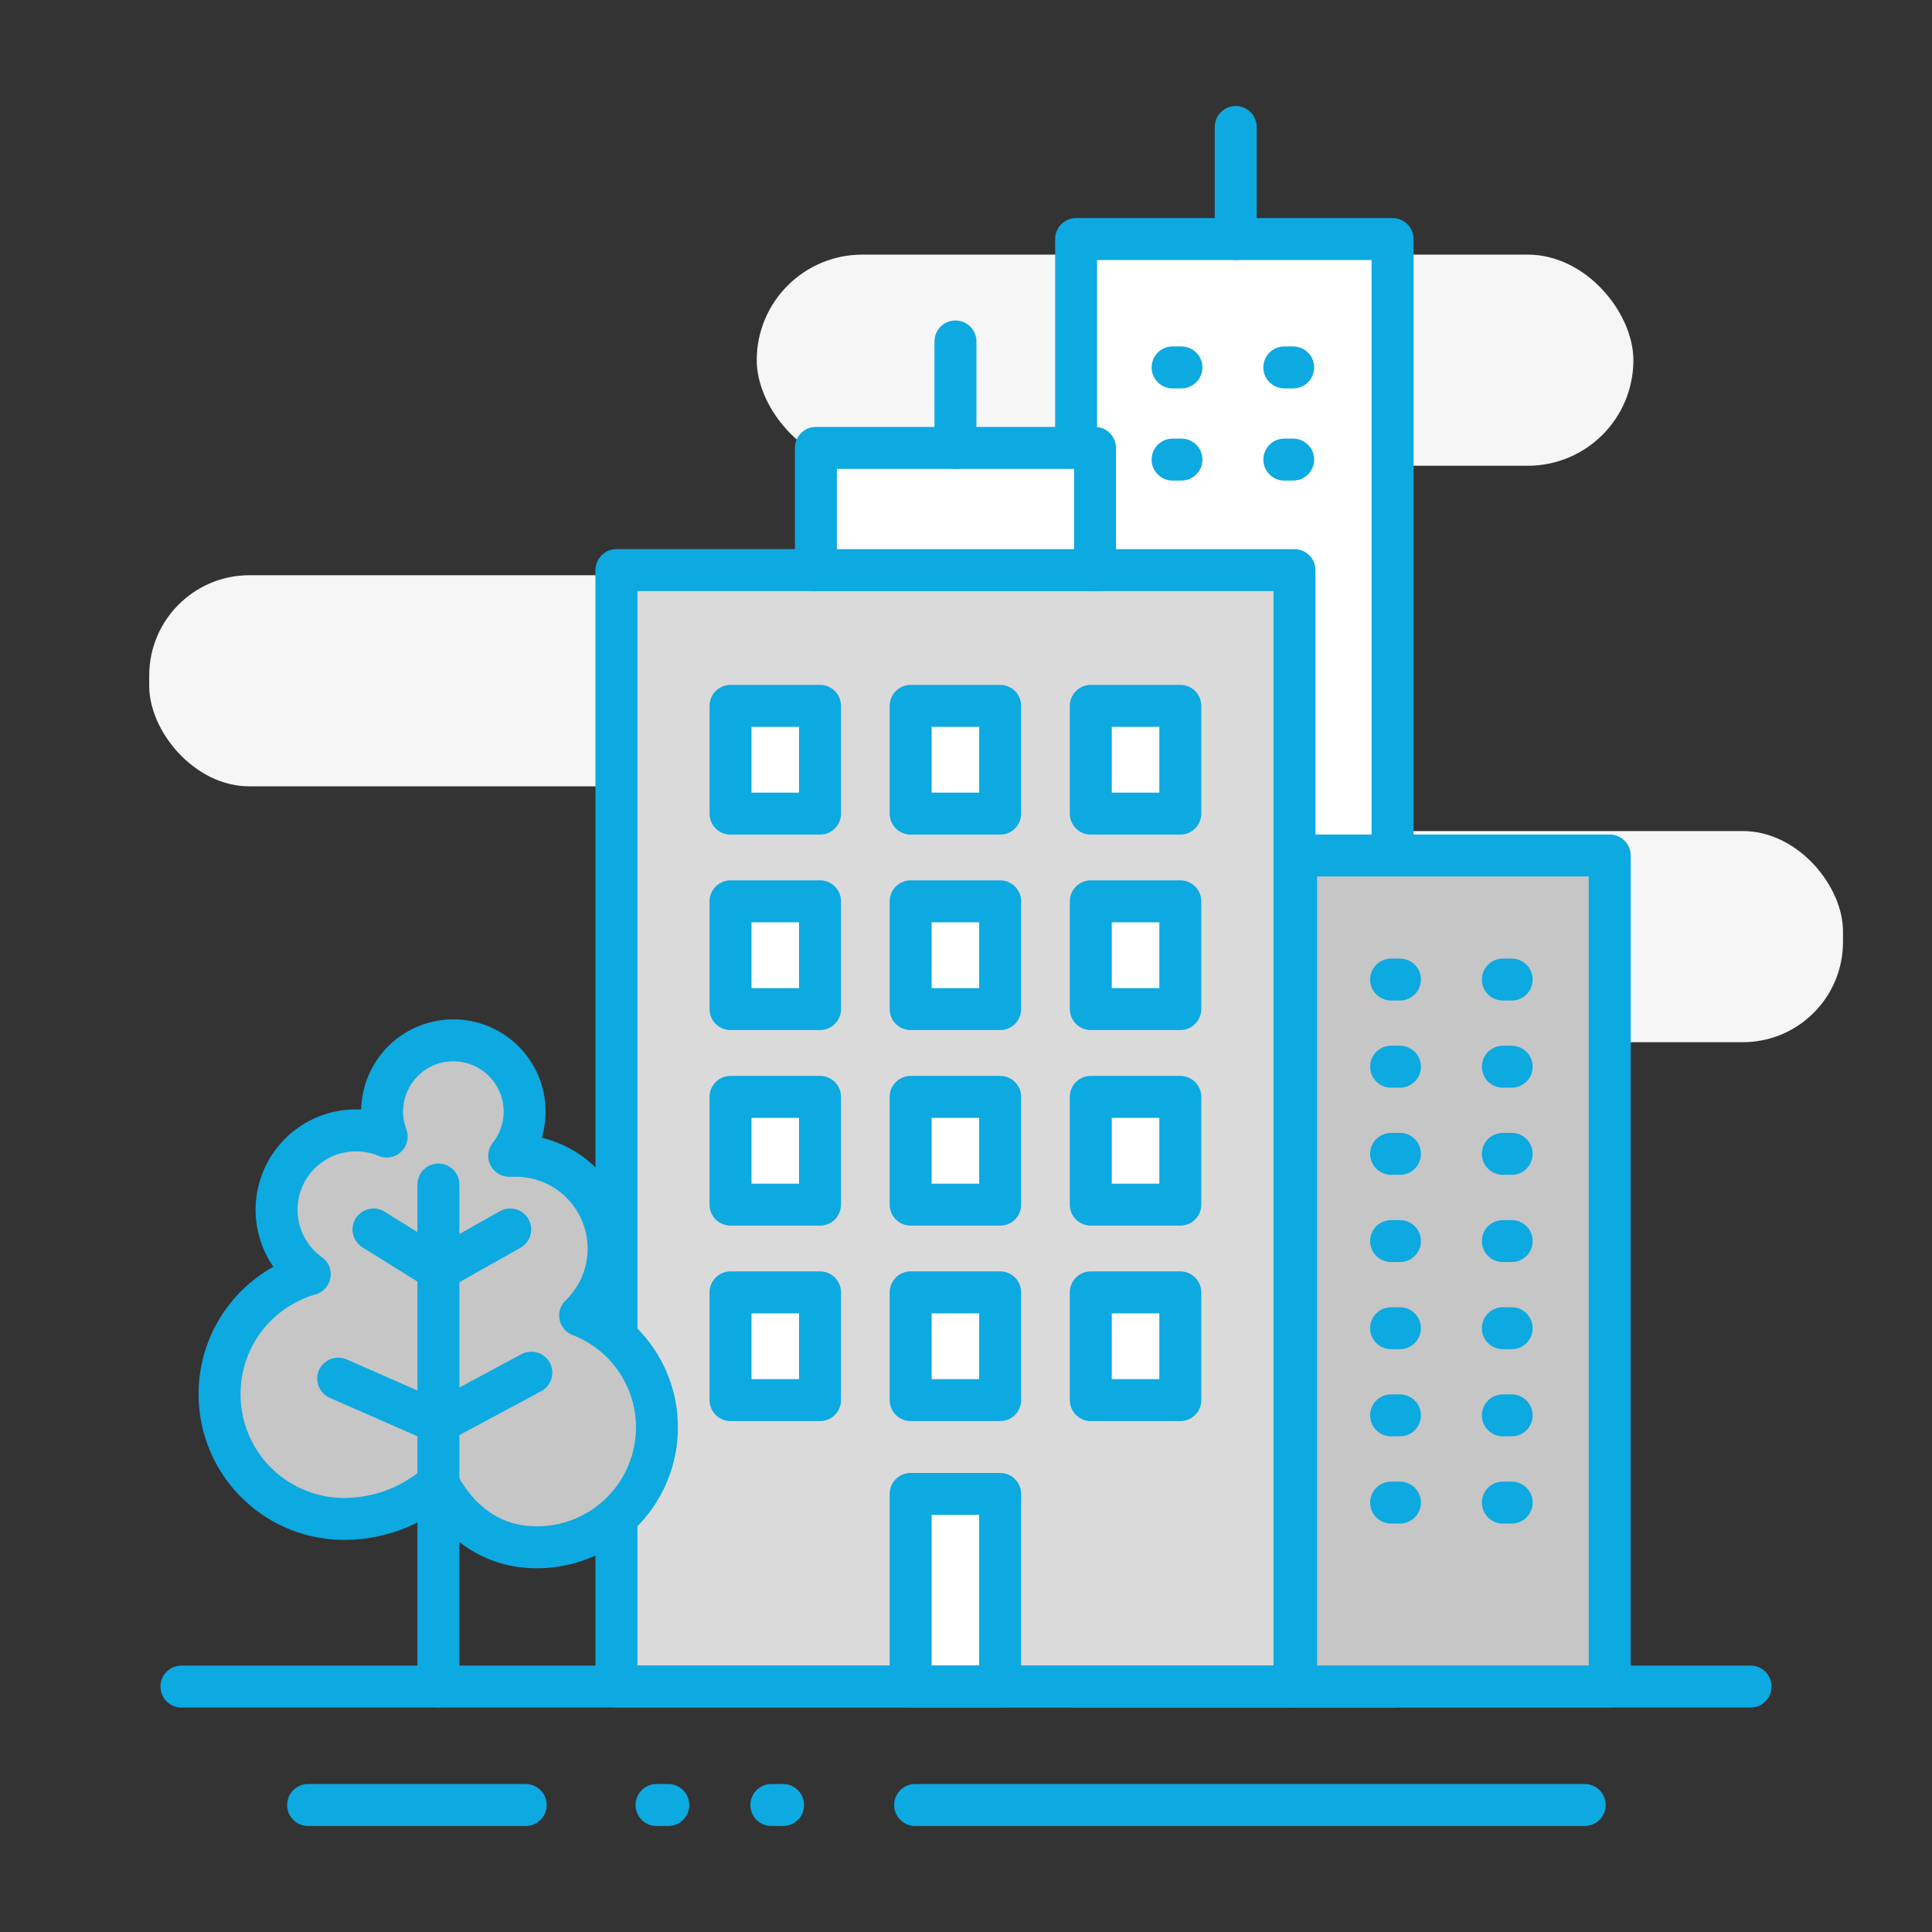 <svg xmlns="http://www.w3.org/2000/svg" id="Calque_1" data-name="Calque 1" viewBox="0 0 238.1 238.1"><rect x="0" y="0" width="238.1" height="238.1" fill="#333333" stroke="none"/><defs><style>.cls-1{fill:#f6f6f6;}.cls-2{fill:#fff;}.cls-2,.cls-3,.cls-4,.cls-5,.cls-6,.cls-7{stroke:#0da9e1;stroke-linecap:round;stroke-linejoin:round;stroke-width:5.17px;}.cls-3{fill:#dadada;}.cls-4,.cls-5,.cls-7{fill:none;}.cls-5{stroke-dasharray:1.45 12.7;}.cls-6{fill:#c6c6c6;}.cls-7{stroke-dasharray:1.09 12.68;}</style></defs><rect class="cls-1" x="93.26" y="31.38" width="108.04" height="26.02" rx="13.01"></rect><rect class="cls-1" x="18.39" y="70.89" width="137.4" height="26.02" rx="12.36"></rect><rect class="cls-1" x="74.76" y="102.42" width="152.37" height="26.02" rx="12.34"></rect><rect class="cls-2" x="132.62" y="29.46" width="39" height="178.39"></rect><polygon class="cls-3" points="75.97 70.26 75.97 134.58 75.97 199.52 75.97 207.84 159.53 207.84 159.53 70.26 75.97 70.26"></polygon><rect class="cls-2" x="112.23" y="184.11" width="11.03" height="23.73"></rect><line class="cls-4" x1="22.36" y1="207.85" x2="215.74" y2="207.85"></line><line class="cls-4" x1="112.78" y1="222.45" x2="195.3" y2="222.45"></line><line class="cls-4" x1="37.97" y1="222.45" x2="64.79" y2="222.45"></line><polyline class="cls-5" points="80.91 222.45 93.45 222.45 99.35 222.45"></polyline><path class="cls-6" d="M27.06,171.83a15.36,15.36,0,0,0,15.35,15.36A17.5,17.5,0,0,0,54,182.8c2.48,4.69,6.52,7.89,12.19,7.89a14.78,14.78,0,0,0,5.31-28.57,11.44,11.44,0,0,0-7.93-19.68c-.27,0-.54,0-.81,0a8.78,8.78,0,1,0-15.11-2.37,9.65,9.65,0,0,0-3.77-.76,9.78,9.78,0,0,0-5.71,17.73A15.35,15.35,0,0,0,27.06,171.83Z"></path><line class="cls-4" x1="54.02" y1="175.32" x2="65.48" y2="169.17"></line><line class="cls-4" x1="54.03" y1="207.85" x2="54.03" y2="145.98"></line><polyline class="cls-4" points="46.03 151.52 54.03 156.51 62.88 151.52"></polyline><line class="cls-4" x1="54.02" y1="175.32" x2="41.68" y2="169.9"></line><rect class="cls-2" x="100.55" y="55.2" width="34.4" height="15.06"></rect><line class="cls-4" x1="117.75" y1="55.2" x2="117.75" y2="42.08"></line><rect class="cls-2" x="90.03" y="111.08" width="11.03" height="13.28"></rect><rect class="cls-2" x="112.23" y="111.08" width="11.03" height="13.28"></rect><rect class="cls-2" x="134.43" y="111.08" width="11.03" height="13.28"></rect><rect class="cls-2" x="90.03" y="135.18" width="11.03" height="13.28"></rect><rect class="cls-2" x="112.23" y="135.18" width="11.03" height="13.28"></rect><rect class="cls-2" x="134.43" y="135.18" width="11.03" height="13.28"></rect><rect class="cls-2" x="90.03" y="159.27" width="11.03" height="13.28"></rect><rect class="cls-2" x="112.23" y="159.27" width="11.03" height="13.28"></rect><rect class="cls-2" x="134.43" y="159.27" width="11.03" height="13.28"></rect><rect class="cls-2" x="90.03" y="86.99" width="11.03" height="13.28"></rect><rect class="cls-2" x="112.23" y="86.99" width="11.03" height="13.28"></rect><rect class="cls-2" x="134.43" y="86.99" width="11.03" height="13.28"></rect><rect class="cls-6" x="159.73" y="105.43" width="38.65" height="102.41"></rect><line class="cls-7" x1="171.44" y1="120.72" x2="186.66" y2="120.72"></line><line class="cls-7" x1="171.44" y1="131.46" x2="186.66" y2="131.46"></line><line class="cls-7" x1="171.44" y1="142.2" x2="186.66" y2="142.2"></line><line class="cls-7" x1="171.44" y1="152.95" x2="186.66" y2="152.95"></line><line class="cls-7" x1="171.44" y1="163.69" x2="186.66" y2="163.69"></line><line class="cls-4" x1="152.29" y1="29.46" x2="152.29" y2="15.65"></line><line class="cls-7" x1="144.51" y1="45.28" x2="159.73" y2="45.28"></line><line class="cls-7" x1="144.51" y1="56.64" x2="159.73" y2="56.64"></line><line class="cls-7" x1="171.44" y1="174.43" x2="186.66" y2="174.43"></line><line class="cls-7" x1="171.44" y1="185.18" x2="186.66" y2="185.18"></line></svg>